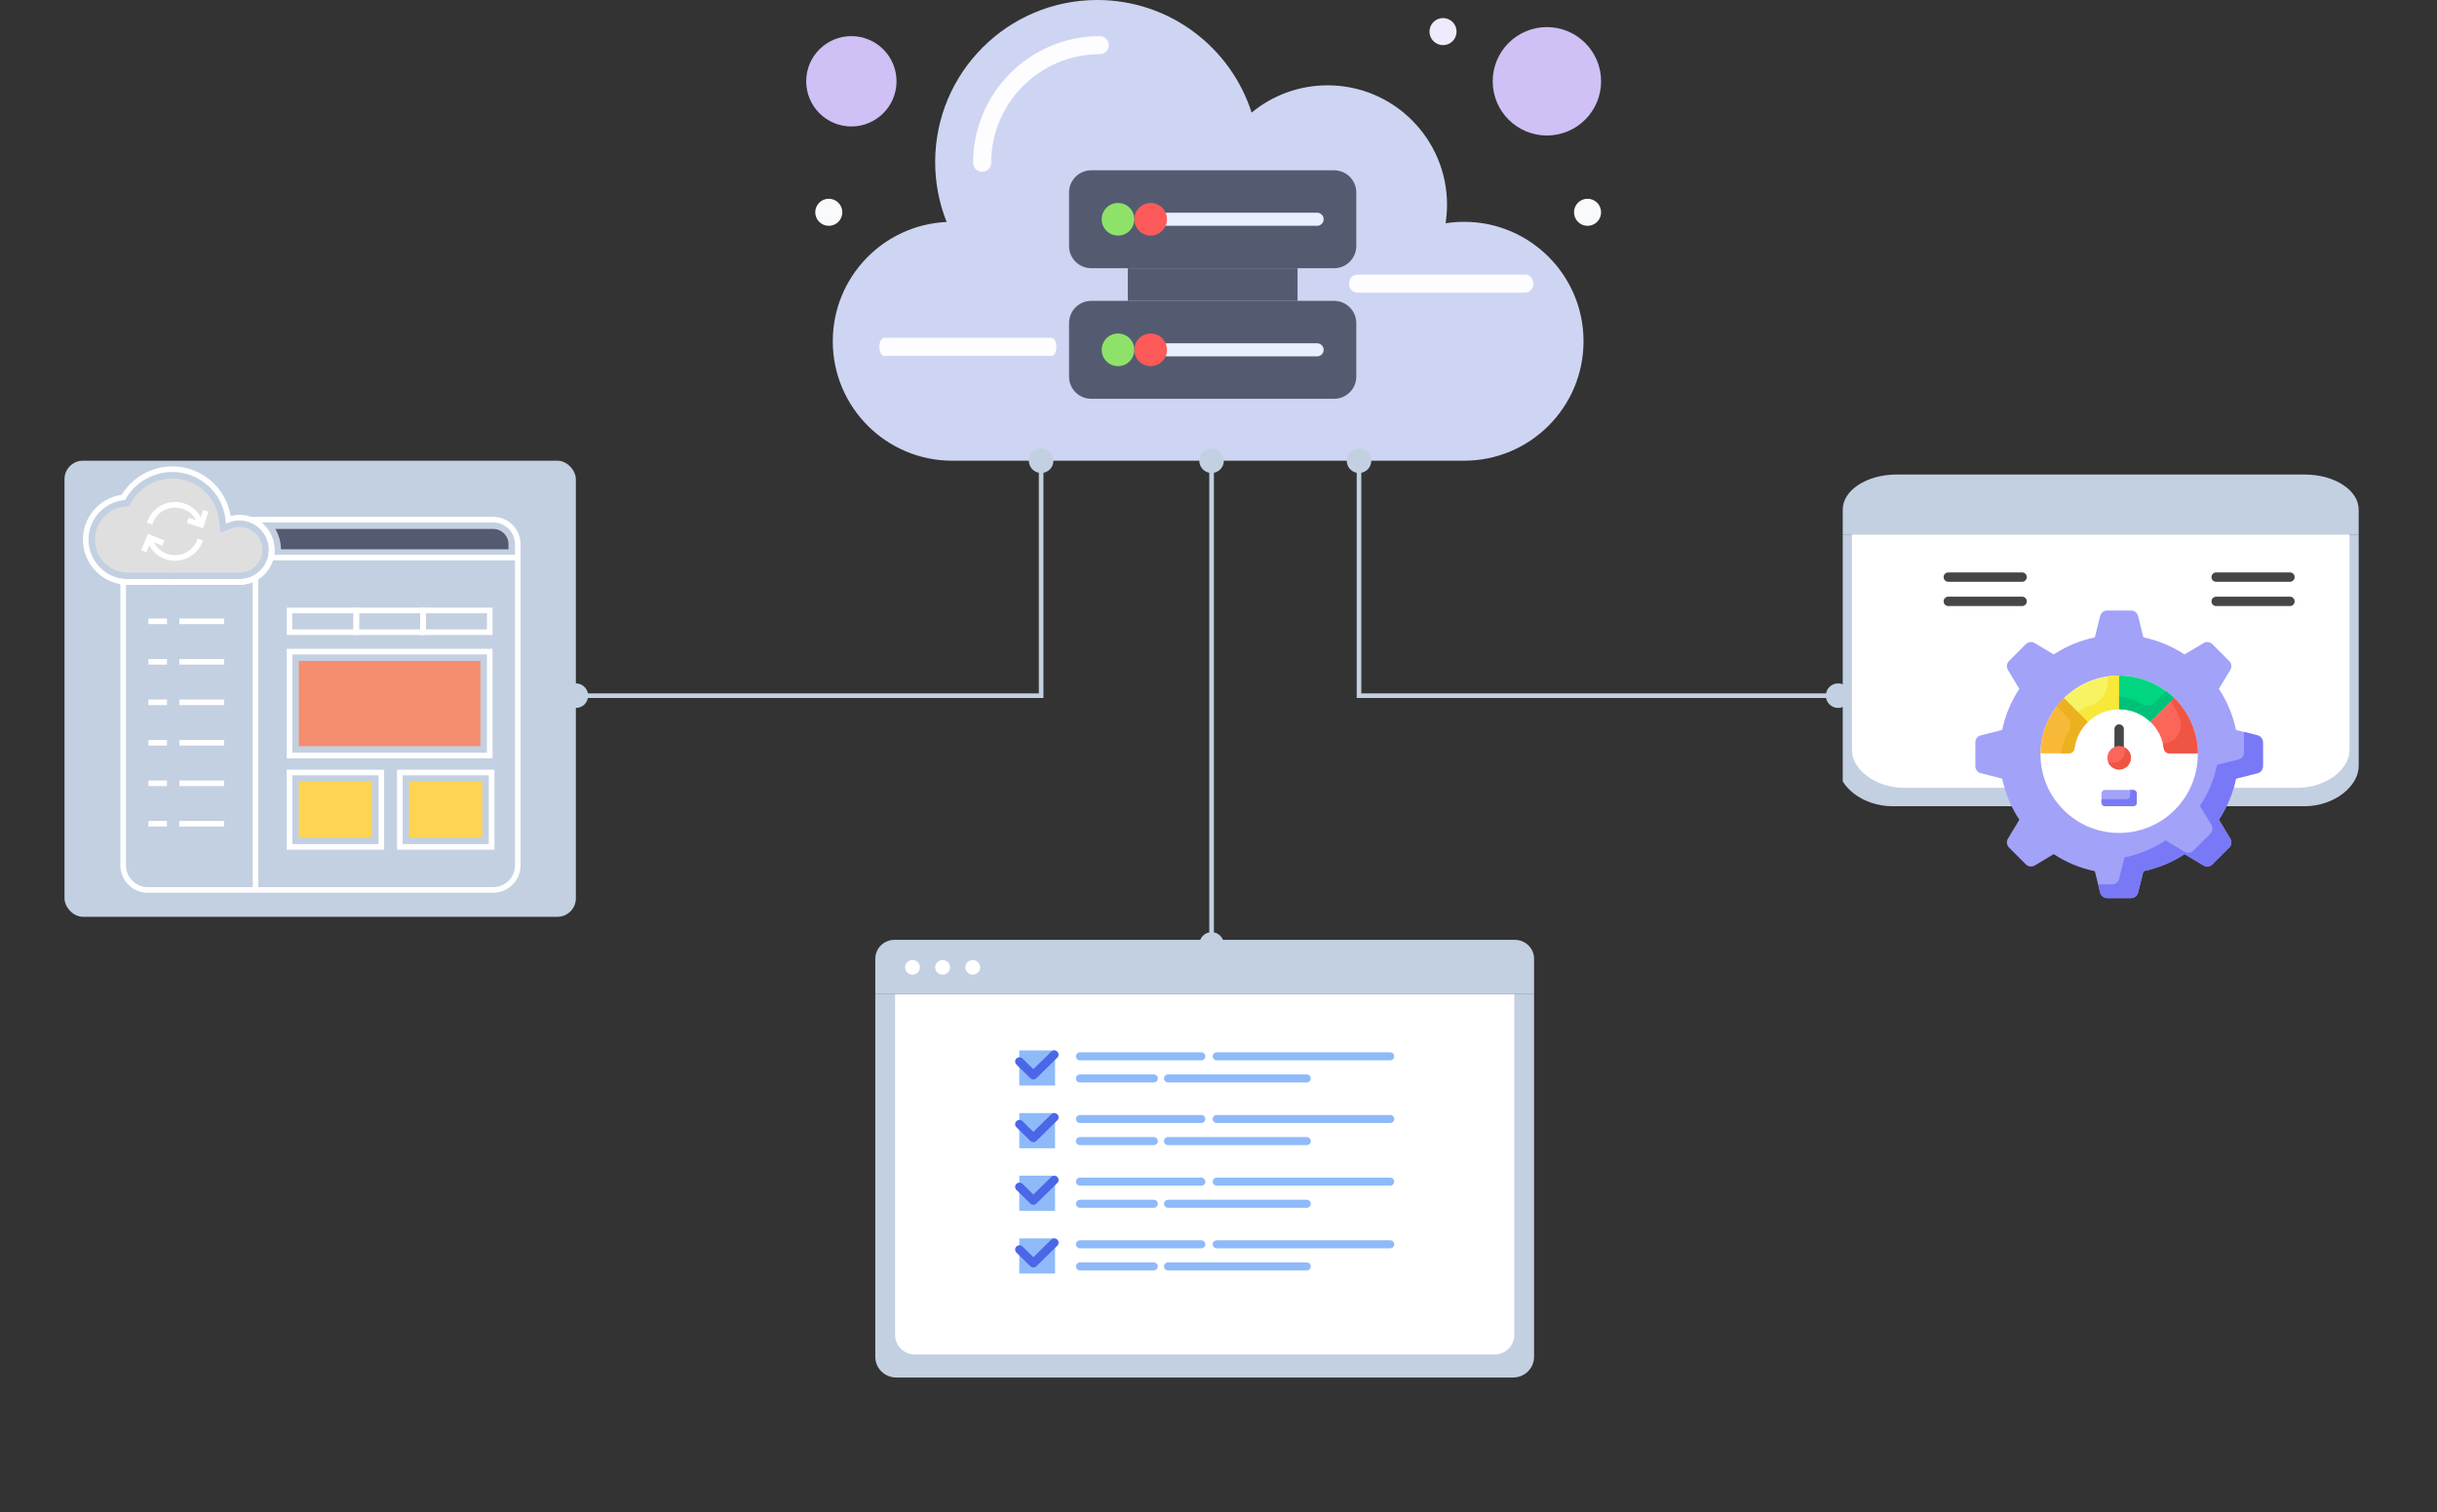 <svg width="361" height="224" viewBox="0 0 361 224" fill="none" xmlns="http://www.w3.org/2000/svg">
<rect x="0" y="0" width="361" height="224" fill="#333333" stroke="none"/>
<path d="M235.168 33.451C236.276 33.451 237.174 32.553 237.174 31.445C237.174 30.337 236.276 29.439 235.168 29.439C234.06 29.439 233.162 30.337 233.162 31.445C233.162 32.553 234.06 33.451 235.168 33.451Z" fill="#F8FAFC"/>
<path d="M229.146 20.071C233.58 20.071 237.174 16.476 237.174 12.042C237.174 7.608 233.58 4.014 229.146 4.014C224.712 4.014 221.117 7.608 221.117 12.042C221.117 16.476 224.712 20.071 229.146 20.071Z" fill="#CFC0F5"/>
<path d="M216.882 32.858C226.652 32.858 234.574 40.779 234.574 50.55C234.574 60.321 226.652 68.242 216.882 68.242H141.055C131.285 68.242 123.363 60.321 123.363 50.55C123.363 41.058 130.84 33.313 140.226 32.879C139.137 30.134 138.529 27.144 138.529 24.011C138.529 10.75 149.279 0 162.54 0C173.241 0 182.306 7.003 185.407 16.678C188.466 14.154 192.387 12.637 196.661 12.637C206.431 12.637 214.353 20.558 214.353 30.329C214.353 31.26 214.28 32.175 214.141 33.069C215.035 32.93 215.947 32.858 216.882 32.858Z" fill="#CED5F2"/>
<path d="M177.657 68.242C177.657 69.247 178.472 70.062 179.477 70.062C180.482 70.062 181.296 69.247 181.296 68.242C181.296 67.237 180.482 66.422 179.477 66.422C178.472 66.422 177.657 67.237 177.657 68.242ZM177.657 139.896C177.657 140.901 178.472 141.716 179.477 141.716C180.482 141.716 181.296 140.901 181.296 139.896C181.296 138.891 180.482 138.076 179.477 138.076C178.472 138.076 177.657 138.891 177.657 139.896ZM179.135 68.242L179.135 139.896L179.818 139.896L179.818 68.242L179.135 68.242Z" fill="#C3D0E2"/>
<path d="M213.76 6.687C214.867 6.687 215.765 5.789 215.765 4.682C215.765 3.574 214.867 2.676 213.76 2.676C212.652 2.676 211.754 3.574 211.754 4.682C211.754 5.789 212.652 6.687 213.76 6.687Z" fill="#EFEAFC"/>
<path d="M126.114 18.732C129.809 18.732 132.805 15.737 132.805 12.042C132.805 8.347 129.809 5.352 126.114 5.352C122.419 5.352 119.424 8.347 119.424 12.042C119.424 15.737 122.419 18.732 126.114 18.732Z" fill="#CFC0F5"/>
<path d="M122.769 33.451C123.877 33.451 124.775 32.553 124.775 31.445C124.775 30.337 123.877 29.439 122.769 29.439C121.662 29.439 120.764 30.337 120.764 31.445C120.764 32.553 121.662 33.451 122.769 33.451Z" fill="#F8FAFC"/>
<path d="M145.492 25.447C144.753 25.447 144.154 24.848 144.154 24.109C144.154 13.766 152.569 5.352 162.911 5.352C163.65 5.352 164.25 5.951 164.25 6.69C164.25 7.429 163.65 8.028 162.911 8.028C154.044 8.028 146.83 15.242 146.83 24.109C146.83 24.848 146.232 25.447 145.492 25.447Z" fill="#FDFDFF"/>
<path d="M155.779 52.719H130.971C130.579 52.719 130.262 52.12 130.262 51.381C130.262 50.642 130.579 50.043 130.971 50.043H155.779C156.171 50.043 156.488 50.642 156.488 51.381C156.488 52.12 156.171 52.719 155.779 52.719Z" fill="#FDFDFF"/>
<path d="M225.952 43.354H201.029C200.373 43.354 199.842 42.755 199.842 42.016C199.842 41.277 200.373 40.678 201.029 40.678H225.952C226.607 40.678 227.139 41.277 227.139 42.016C227.139 42.755 226.607 43.354 225.952 43.354Z" fill="#FDFDFF"/>
<path d="M200.912 55.784C200.912 57.6 199.44 59.072 197.624 59.072H161.649C159.833 59.072 158.361 57.6 158.361 55.784C158.361 53.259 158.361 50.926 158.361 47.854C158.361 46.038 159.833 44.566 161.649 44.566H197.624C199.44 44.566 200.912 46.038 200.912 47.854V55.784Z" fill="#545B71"/>
<path d="M200.912 28.513V36.442C200.912 38.259 199.44 39.73 197.624 39.73C184.321 39.73 173.925 39.73 161.649 39.73C159.833 39.73 158.361 38.259 158.361 36.442V28.513C158.361 26.697 159.833 25.225 161.649 25.225H197.624C199.44 25.225 200.912 26.697 200.912 28.513Z" fill="#545B71"/>
<path d="M165.615 54.236C166.95 54.236 168.033 53.153 168.033 51.818C168.033 50.483 166.95 49.4 165.615 49.4C164.28 49.4 163.197 50.483 163.197 51.818C163.197 53.153 164.28 54.236 165.615 54.236Z" fill="#8FE269"/>
<path d="M165.615 34.896C166.95 34.896 168.033 33.813 168.033 32.478C168.033 31.143 166.95 30.061 165.615 30.061C164.28 30.061 163.197 31.143 163.197 32.478C163.197 33.813 164.28 34.896 165.615 34.896Z" fill="#8FE269"/>
<path d="M167.064 39.73H192.208V44.566H167.064V39.73Z" fill="#545B71"/>
<path d="M195.11 52.786H172.867C172.333 52.786 171.9 52.353 171.9 51.819C171.9 51.284 172.333 50.852 172.867 50.852H195.11C195.644 50.852 196.077 51.284 196.077 51.819C196.077 52.353 195.644 52.786 195.11 52.786Z" fill="#E9EFFF"/>
<path d="M195.11 33.444H172.867C172.333 33.444 171.9 33.011 171.9 32.477C171.9 31.943 172.333 31.51 172.867 31.51H195.11C195.644 31.51 196.077 31.943 196.077 32.477C196.077 33.011 195.644 33.444 195.11 33.444Z" fill="#E9EFFF"/>
<path d="M170.451 54.236C171.786 54.236 172.868 53.153 172.868 51.818C172.868 50.483 171.786 49.4 170.451 49.4C169.116 49.4 168.033 50.483 168.033 51.818C168.033 53.153 169.116 54.236 170.451 54.236Z" fill="#FE5A5A"/>
<path d="M170.451 34.896C171.786 34.896 172.868 33.813 172.868 32.478C172.868 31.143 171.786 30.061 170.451 30.061C169.116 30.061 168.033 31.143 168.033 32.478C168.033 33.813 169.116 34.896 170.451 34.896Z" fill="#FE5A5A"/>
<g clip-path="url(#clip0_3972_60973)">
<path d="M129.66 147.256H227.246V200.991C227.246 202.676 225.855 204.043 224.139 204.043H132.767C131.052 204.043 129.66 202.676 129.66 200.991V147.256Z" fill="#C3D0E2"/>
<path d="M132.596 147.256H224.315V197.759C224.315 199.341 223.006 200.627 221.396 200.627H135.515C133.905 200.627 132.596 199.341 132.596 197.759V147.256Z" fill="white"/>
<path d="M132.51 139.213H224.396C225.97 139.213 227.246 140.469 227.246 142.012V147.255H129.66V142.012C129.66 140.469 130.938 139.213 132.51 139.213Z" fill="#C3D0E2"/>
<path d="M136.272 143.287C136.272 143.885 135.778 144.368 135.171 144.368C134.564 144.368 134.07 143.883 134.07 143.287C134.07 142.69 134.564 142.205 135.171 142.205C135.778 142.205 136.272 142.69 136.272 143.287Z" fill="white"/>
<path d="M140.733 143.287C140.733 143.885 140.239 144.368 139.632 144.368C139.025 144.368 138.531 143.883 138.531 143.287C138.531 142.69 139.025 142.205 139.632 142.205C140.239 142.205 140.733 142.69 140.733 143.287Z" fill="white"/>
<path d="M145.194 143.287C145.194 143.885 144.7 144.368 144.093 144.368C143.486 144.368 142.992 143.883 142.992 143.287C142.992 142.69 143.486 142.205 144.093 142.205C144.7 142.205 145.194 142.69 145.194 143.287Z" fill="white"/>
<path d="M177.946 157.064H159.988C159.653 157.064 159.381 156.796 159.381 156.467C159.381 156.139 159.653 155.871 159.988 155.871H177.946C178.28 155.871 178.553 156.139 178.553 156.467C178.553 156.796 178.28 157.064 177.946 157.064Z" fill="#8FBAF9"/>
<path d="M205.926 157.064H180.244C179.909 157.064 179.637 156.796 179.637 156.467C179.637 156.139 179.909 155.871 180.244 155.871H205.926C206.26 155.871 206.533 156.139 206.533 156.467C206.533 156.796 206.26 157.064 205.926 157.064Z" fill="#8FBAF9"/>
<path d="M170.906 160.341H159.988C159.653 160.341 159.381 160.073 159.381 159.745C159.381 159.416 159.653 159.148 159.988 159.148H170.906C171.241 159.148 171.513 159.416 171.513 159.745C171.513 160.073 171.241 160.341 170.906 160.341Z" fill="#8FBAF9"/>
<path d="M193.565 160.341H173.033C172.698 160.341 172.426 160.073 172.426 159.745C172.426 159.416 172.698 159.148 173.033 159.148H193.565C193.9 159.148 194.172 159.416 194.172 159.745C194.172 160.073 193.9 160.341 193.565 160.341Z" fill="#8FBAF9"/>
<path d="M156.289 155.59H150.988V160.797H156.289V155.59Z" fill="#8FBAF9"/>
<path d="M153.075 159.89C152.91 159.89 152.746 159.829 152.622 159.705L150.562 157.681C150.313 157.436 150.313 157.037 150.562 156.792C150.812 156.547 151.218 156.547 151.467 156.792L153.075 158.371L155.719 155.774C155.969 155.529 156.375 155.529 156.624 155.774C156.874 156.019 156.874 156.418 156.624 156.663L153.528 159.705C153.402 159.829 153.24 159.89 153.075 159.89Z" fill="#4B66E7"/>
<path d="M177.946 166.347H159.988C159.653 166.347 159.381 166.079 159.381 165.751C159.381 165.422 159.653 165.154 159.988 165.154H177.946C178.28 165.154 178.553 165.422 178.553 165.751C178.553 166.079 178.28 166.347 177.946 166.347Z" fill="#8FBAF9"/>
<path d="M205.926 166.347H180.244C179.909 166.347 179.637 166.079 179.637 165.751C179.637 165.422 179.909 165.154 180.244 165.154H205.926C206.26 165.154 206.533 165.422 206.533 165.751C206.533 166.079 206.26 166.347 205.926 166.347Z" fill="#8FBAF9"/>
<path d="M170.906 169.624H159.988C159.653 169.624 159.381 169.356 159.381 169.028C159.381 168.699 159.653 168.432 159.988 168.432H170.906C171.241 168.432 171.513 168.699 171.513 169.028C171.513 169.356 171.241 169.624 170.906 169.624Z" fill="#8FBAF9"/>
<path d="M193.565 169.624H173.033C172.698 169.624 172.426 169.356 172.426 169.028C172.426 168.699 172.698 168.432 173.033 168.432H193.565C193.9 168.432 194.172 168.699 194.172 169.028C194.172 169.356 193.9 169.624 193.565 169.624Z" fill="#8FBAF9"/>
<path d="M156.289 164.873H150.988V170.081H156.289V164.873Z" fill="#8FBAF9"/>
<path d="M153.075 169.175C152.91 169.175 152.746 169.114 152.622 168.99L150.562 166.966C150.313 166.721 150.313 166.322 150.562 166.077C150.812 165.832 151.218 165.832 151.467 166.077L153.075 167.656L155.719 165.059C155.969 164.814 156.375 164.814 156.624 165.059C156.874 165.304 156.874 165.703 156.624 165.948L153.528 168.99C153.402 169.114 153.24 169.175 153.075 169.175Z" fill="#4B66E7"/>
<path d="M177.948 175.628H159.99C159.655 175.628 159.383 175.36 159.383 175.032C159.383 174.703 159.655 174.436 159.99 174.436H177.948C178.282 174.436 178.555 174.703 178.555 175.032C178.555 175.36 178.282 175.628 177.948 175.628Z" fill="#8FBAF9"/>
<path d="M205.926 175.628H180.244C179.909 175.628 179.637 175.36 179.637 175.032C179.637 174.703 179.909 174.436 180.244 174.436H205.926C206.26 174.436 206.533 174.703 206.533 175.032C206.533 175.36 206.26 175.628 205.926 175.628Z" fill="#8FBAF9"/>
<path d="M170.908 178.905H159.99C159.655 178.905 159.383 178.638 159.383 178.309C159.383 177.981 159.655 177.713 159.99 177.713H170.908C171.243 177.713 171.515 177.981 171.515 178.309C171.515 178.638 171.243 178.905 170.908 178.905Z" fill="#8FBAF9"/>
<path d="M193.569 178.905H173.037C172.702 178.905 172.43 178.638 172.43 178.309C172.43 177.981 172.702 177.713 173.037 177.713H193.569C193.904 177.713 194.176 177.981 194.176 178.309C194.176 178.638 193.904 178.905 193.569 178.905Z" fill="#8FBAF9"/>
<path d="M156.289 174.152H150.988V179.36H156.289V174.152Z" fill="#8FBAF9"/>
<path d="M153.075 178.457C152.91 178.457 152.746 178.396 152.622 178.272L150.562 176.248C150.313 176.003 150.313 175.604 150.562 175.356C150.812 175.111 151.218 175.111 151.467 175.356L153.075 176.936L155.719 174.338C155.969 174.093 156.375 174.093 156.624 174.338C156.874 174.583 156.874 174.982 156.624 175.228L153.528 178.27C153.402 178.393 153.24 178.454 153.075 178.454V178.457Z" fill="#4B66E7"/>
<path d="M177.946 184.909H159.988C159.653 184.909 159.381 184.642 159.381 184.313C159.381 183.985 159.653 183.717 159.988 183.717H177.946C178.28 183.717 178.553 183.985 178.553 184.313C178.553 184.642 178.28 184.909 177.946 184.909Z" fill="#8FBAF9"/>
<path d="M205.926 184.909H180.244C179.909 184.909 179.637 184.642 179.637 184.313C179.637 183.985 179.909 183.717 180.244 183.717H205.926C206.26 183.717 206.533 183.985 206.533 184.313C206.533 184.642 206.26 184.909 205.926 184.909Z" fill="#8FBAF9"/>
<path d="M170.906 188.187H159.988C159.653 188.187 159.381 187.919 159.381 187.59C159.381 187.262 159.653 186.994 159.988 186.994H170.906C171.241 186.994 171.513 187.262 171.513 187.59C171.513 187.919 171.241 188.187 170.906 188.187Z" fill="#8FBAF9"/>
<path d="M193.565 188.187H173.033C172.698 188.187 172.426 187.919 172.426 187.59C172.426 187.262 172.698 186.994 173.033 186.994H193.565C193.9 186.994 194.172 187.262 194.172 187.59C194.172 187.919 193.9 188.187 193.565 188.187Z" fill="#8FBAF9"/>
<path d="M156.289 183.436H150.988V188.643H156.289V183.436Z" fill="#8FBAF9"/>
<path d="M153.075 187.739C152.91 187.739 152.746 187.679 152.622 187.555L150.562 185.531C150.313 185.286 150.313 184.887 150.562 184.642C150.812 184.396 151.218 184.396 151.467 184.642L153.075 186.221L155.719 183.623C155.969 183.378 156.375 183.378 156.624 183.623C156.874 183.868 156.874 184.268 156.624 184.513L153.528 187.555C153.402 187.679 153.24 187.739 153.075 187.739Z" fill="#4B66E7"/>
</g>
<g clip-path="url(#clip1_3972_60973)">
<path d="M349.401 79.16V113.456C349.401 116.456 345.799 119.423 341.353 119.423H280.335C275.889 119.423 272.287 116.456 272.287 113.456V79.16H349.401Z" fill="#C3D0E2"/>
<path d="M348.035 79.16V111.131C348.035 113.928 344.593 116.693 340.344 116.693H282.025C277.776 116.693 274.334 113.928 274.334 111.131V79.16H348.035Z" fill="white"/>
<path d="M349.4 79.16V75.485C349.4 72.615 345.827 70.289 341.42 70.289H280.949C276.541 70.289 272.969 72.615 272.969 75.485V79.16H349.4Z" fill="#C3D0E2"/>
<path d="M299.54 86.179H288.608C288.223 86.179 287.912 85.868 287.912 85.483C287.912 85.098 288.223 84.787 288.608 84.787H299.54C299.925 84.787 300.236 85.098 300.236 85.483C300.236 85.868 299.925 86.179 299.54 86.179Z" fill="#474646"/>
<path d="M299.54 89.773H288.608C288.223 89.773 287.912 89.462 287.912 89.077C287.912 88.692 288.223 88.381 288.608 88.381H299.54C299.925 88.381 300.236 88.692 300.236 89.077C300.236 89.462 299.925 89.773 299.54 89.773Z" fill="#474646"/>
<path d="M339.219 86.179H328.288C327.903 86.179 327.592 85.868 327.592 85.483C327.592 85.098 327.903 84.787 328.288 84.787H339.219C339.604 84.787 339.915 85.098 339.915 85.483C339.915 85.868 339.604 86.179 339.219 86.179Z" fill="#474646"/>
<path d="M339.219 89.773H328.288C327.903 89.773 327.592 89.462 327.592 89.077C327.592 88.692 327.903 88.381 328.288 88.381H339.219C339.604 88.381 339.915 88.692 339.915 89.077C339.915 89.462 339.604 89.773 339.219 89.773Z" fill="#474646"/>
<path d="M322.9 120.564C320.616 122.887 317.434 124.329 313.914 124.334H313.909C310.385 124.334 307.208 122.892 304.924 120.564C302.688 118.289 301.311 115.166 301.311 111.72V111.573C301.355 108.117 302.786 104.989 305.076 102.739C307.35 100.504 310.463 99.121 313.909 99.121H313.914C317.356 99.126 320.474 100.504 322.748 102.739C325.043 104.994 326.474 108.117 326.513 111.573C326.518 111.622 326.518 111.671 326.518 111.72C326.518 115.166 325.136 118.284 322.9 120.564Z" fill="white"/>
<path d="M334.401 108.925L331.224 108.123C330.77 105.92 329.896 103.863 328.69 102.036L330.381 99.235C330.634 98.805 330.576 98.261 330.222 97.912L327.72 95.415C327.367 95.07 326.832 95.002 326.411 95.256L323.601 96.942C321.774 95.741 319.721 94.871 317.51 94.413L316.721 91.241C316.608 90.77 316.177 90.43 315.679 90.43H312.144C311.65 90.43 311.219 90.77 311.106 91.241L310.313 94.413C308.101 94.871 306.048 95.741 304.222 96.942L301.416 95.256C300.986 95.002 300.447 95.07 300.093 95.415L297.605 97.912C297.256 98.261 297.188 98.805 297.437 99.226L299.128 102.036C297.922 103.863 297.052 105.92 296.59 108.123L293.422 108.925C292.946 109.038 292.615 109.469 292.615 109.967V113.489C292.615 113.987 292.946 114.418 293.422 114.531L296.59 115.333C297.052 117.545 297.922 119.598 299.128 121.424L297.437 124.23C297.188 124.651 297.256 125.195 297.605 125.544L300.093 128.032C300.447 128.39 300.986 128.453 301.416 128.2L304.222 126.518C306.048 127.724 308.101 128.589 310.313 129.043L311.106 132.206C311.219 132.691 311.65 133.031 312.144 133.031H315.679C316.177 133.031 316.608 132.691 316.721 132.206L317.51 129.043C319.721 128.585 321.783 127.715 323.61 126.518L326.411 128.2C326.832 128.453 327.367 128.39 327.72 128.032L330.222 125.544C330.576 125.195 330.634 124.651 330.385 124.23L328.69 121.415C329.896 119.589 330.77 117.536 331.224 115.333L334.401 114.531C334.876 114.418 335.216 113.987 335.216 113.489V109.967C335.216 109.469 334.876 109.038 334.401 108.925ZM322.223 119.897C320.111 122.045 317.17 123.378 313.916 123.382H313.911C310.653 123.382 307.716 122.05 305.604 119.897C303.537 117.794 302.264 114.907 302.264 111.721V111.585C302.305 108.39 303.628 105.499 305.745 103.418C307.847 101.352 310.725 100.074 313.911 100.074H313.916C317.097 100.078 319.98 101.352 322.083 103.418C324.204 105.503 325.527 108.39 325.563 111.585C325.568 111.631 325.568 111.676 325.568 111.721C325.568 114.907 324.29 117.79 322.223 119.897Z" fill="#A2A2F9"/>
<path d="M316.532 117.533V118.892C316.532 119.181 316.298 119.416 316.009 119.416H311.82C311.531 119.416 311.297 119.181 311.297 118.892V117.533C311.297 117.244 311.531 117.01 311.82 117.01H316.009C316.298 117.01 316.532 117.244 316.532 117.533Z" fill="#A2A2F9"/>
<path d="M316.534 117.535V118.895C316.534 119.181 316.298 119.416 316.008 119.416H311.821C311.531 119.416 311.295 119.181 311.295 118.895V118.383H315.011C315.301 118.383 315.537 118.147 315.537 117.862V117.01H316.008C316.298 117.01 316.534 117.245 316.534 117.535Z" fill="#7979F7"/>
<path d="M313.911 105.051C313.912 105.051 313.913 105.051 313.914 105.051V100.074C313.912 100.074 313.91 100.074 313.909 100.074C310.725 100.074 307.845 101.35 305.744 103.415L309.266 106.937C310.467 105.772 312.103 105.051 313.911 105.051Z" fill="#F7F363"/>
<path d="M313.915 100.074V105.055H313.911C312.102 105.055 310.466 105.776 309.265 106.94L307.811 105.485C308.277 105.073 309.067 104.724 309.852 104.453C311.29 103.955 312.243 102.584 312.243 101.062V100.197C312.787 100.115 313.344 100.074 313.911 100.074L313.915 100.074Z" fill="#F7E839"/>
<path d="M318.56 106.941L322.081 103.42C319.979 101.354 317.097 100.078 313.914 100.076V105.053C315.722 105.054 317.359 105.775 318.56 106.941Z" fill="#00D67F"/>
<path d="M322.081 103.418L318.559 106.939C317.358 105.774 315.722 105.054 313.914 105.054V103.223C315.063 103.285 316.134 103.638 317.057 104.208C317.79 104.661 318.733 104.567 319.342 103.958L320.898 102.402C321.315 102.715 321.709 103.055 322.081 103.418Z" fill="#00C179"/>
<path d="M321.337 111.587H325.564C325.527 108.391 324.202 105.504 322.082 103.42L318.561 106.941C319.617 107.966 320.333 109.335 320.53 110.868C320.582 111.277 320.924 111.587 321.337 111.587Z" fill="#FC6559"/>
<path d="M325.562 111.585H321.338C320.931 111.585 320.58 111.251 320.529 110.847C320.497 110.596 320.448 110.35 320.387 110.112C322.208 110.112 323.488 108.327 322.916 106.599C322.597 105.635 322.154 104.727 321.606 103.894L322.082 103.418C324.203 105.503 325.526 108.39 325.562 111.585Z" fill="#F05543"/>
<path d="M309.267 106.938L305.745 103.416C303.625 105.5 302.302 108.388 302.266 111.586H306.492C306.905 111.586 307.247 111.276 307.299 110.866C307.496 109.333 308.211 107.963 309.267 106.938Z" fill="#F9B938"/>
<path d="M309.264 106.939C308.208 107.964 307.497 109.332 307.297 110.864C307.247 111.277 306.903 111.585 306.49 111.585H305.244C305.308 111.49 305.344 111.376 305.362 111.258C305.49 110.251 305.842 109.315 306.367 108.501C306.856 107.744 306.748 106.748 306.11 106.111L304.65 104.651C304.986 104.216 305.348 103.803 305.743 103.418L309.264 106.939Z" fill="#ECB021"/>
<path d="M334.4 108.924L332.412 108.42V111.449C332.412 111.953 332.067 112.381 331.598 112.491L328.417 113.292C327.961 115.5 327.092 117.55 325.884 119.378L327.582 122.194C327.83 122.615 327.768 123.16 327.416 123.505L324.918 125.996C324.559 126.348 324.028 126.417 323.6 126.162L320.805 124.478C318.976 125.679 316.913 126.548 314.705 127.004L313.911 130.171C313.801 130.654 313.366 130.992 312.869 130.992H310.799L311.102 132.207C311.22 132.69 311.648 133.028 312.144 133.028H315.678C316.175 133.028 316.602 132.69 316.72 132.207L317.513 129.046C319.722 128.584 321.785 127.715 323.607 126.514L326.408 128.198C326.829 128.453 327.368 128.391 327.72 128.032L330.218 125.541C330.577 125.196 330.632 124.651 330.383 124.23L328.686 121.414C329.893 119.585 330.77 117.536 331.225 115.335L334.4 114.534C334.876 114.417 335.214 113.989 335.214 113.492V109.966C335.214 109.469 334.876 109.041 334.4 108.924Z" fill="#7979F7"/>
<path d="M313.915 112.282C313.53 112.282 313.219 111.97 313.219 111.586V107.991C313.219 107.606 313.53 107.295 313.915 107.295C314.3 107.295 314.611 107.606 314.611 107.991V111.586C314.611 111.97 314.3 112.282 313.915 112.282Z" fill="#474646"/>
<path d="M315.654 112.246C315.654 113.209 314.877 113.986 313.914 113.986C312.951 113.986 312.174 113.209 312.174 112.246C312.174 111.283 312.951 110.506 313.914 110.506C314.877 110.506 315.654 111.283 315.654 112.246Z" fill="#FC6559"/>
<path d="M315.658 112.243C315.658 113.206 314.878 113.986 313.915 113.986C313.142 113.986 312.49 113.484 312.26 112.785C312.497 112.907 312.762 112.975 313.047 112.975C314.01 112.975 314.783 112.195 314.783 111.239C314.783 111.049 314.749 110.859 314.688 110.689C315.265 110.974 315.658 111.564 315.658 112.243Z" fill="#F05543"/>
</g>
<rect x="9.555" y="68.242" width="75.749" height="67.559" rx="2.73" fill="#C3D0E2"/>
<path d="M73.068 76.561H34.849L37.001 77.361C38.706 77.996 39.844 79.645 39.832 81.466C39.83 81.817 39.787 82.159 39.703 82.486C39.224 84.43 37.488 85.787 35.483 85.787L35.453 85.787L26.09 85.788C25.902 85.8 25.68 85.812 25.461 85.812C25.282 85.809 25.105 85.802 24.932 85.788L24.916 85.787L19.168 85.787C19.131 85.789 19.095 85.791 19.059 85.793C19.021 85.796 18.985 85.798 18.953 85.798C18.724 85.796 18.502 85.782 18.294 85.757L17.832 85.702V128.184C17.832 130.415 19.647 132.23 21.878 132.23H73.068C75.299 132.23 77.114 130.415 77.114 128.184V80.606C77.114 78.375 75.299 76.561 73.068 76.561ZM76.287 128.184C76.287 129.959 74.843 131.403 73.068 131.403H21.877C20.103 131.403 18.659 129.959 18.659 128.184V86.616C18.753 86.621 18.85 86.624 18.948 86.625C19.002 86.625 19.056 86.622 19.111 86.618L24.885 86.614C25.07 86.628 25.258 86.636 25.455 86.639C25.703 86.639 25.942 86.626 26.116 86.614H35.45L35.483 86.614C37.87 86.614 39.935 84.998 40.505 82.687C40.604 82.298 40.656 81.889 40.659 81.472C40.67 79.86 39.923 78.361 38.704 77.387H73.068C74.843 77.387 76.287 78.831 76.287 80.606V128.184H76.287Z" fill="white"/>
<path d="M73.07 78.352H40.789C41.312 79.25 41.609 80.284 41.622 81.364H75.324V80.606C75.324 79.363 74.313 78.352 73.07 78.352Z" fill="#545B71"/>
<path d="M40.107 82.17H76.703V82.997H40.107V82.17Z" fill="white"/>
<path d="M39.17 77.802C38.198 76.818 36.902 76.271 35.52 76.262L35.485 76.261C35.042 76.261 34.602 76.32 34.171 76.434C33.487 72.239 29.875 69.115 25.57 69.086L25.511 69.086C22.464 69.086 19.614 70.69 18.024 73.287C14.76 73.758 12.307 76.554 12.285 79.874C12.273 81.665 12.959 83.353 14.217 84.628C15.476 85.903 17.155 86.612 18.955 86.623C19.009 86.623 19.061 86.621 19.114 86.617L24.887 86.613C25.019 86.621 25.311 86.624 25.528 86.624C25.66 86.624 25.975 86.623 26.132 86.613H35.45L35.485 86.613H35.486C38.32 86.613 40.642 84.307 40.661 81.472C40.67 80.089 40.141 78.786 39.17 77.802ZM35.485 85.787L26.119 85.787L26.089 85.787C26.006 85.793 25.785 85.797 25.528 85.797C25.225 85.797 24.998 85.792 24.93 85.787L24.901 85.787L19.17 85.787C19.134 85.788 19.099 85.79 19.063 85.792C19.028 85.794 18.992 85.797 18.952 85.797C18.952 85.797 18.951 85.797 18.951 85.797C17.381 85.786 15.909 85.165 14.806 84.047C13.703 82.93 13.102 81.449 13.112 79.879C13.132 76.909 15.372 74.416 18.323 74.082L18.529 74.059L18.634 73.879C20.054 71.433 22.689 69.913 25.511 69.913L25.565 69.913C29.617 69.94 32.992 72.996 33.416 77.021L33.471 77.551L33.971 77.365C34.464 77.182 34.973 77.089 35.485 77.089L35.514 77.089C36.676 77.097 37.765 77.556 38.581 78.383C39.397 79.21 39.842 80.305 39.834 81.467C39.818 83.849 37.867 85.787 35.485 85.787Z" fill="white"/>
<path d="M37.894 79.06C37.259 78.416 36.411 78.059 35.485 78.053C35.088 78.053 34.692 78.125 34.307 78.268L32.642 78.888L32.456 77.121C32.084 73.585 29.119 70.901 25.558 70.877L25.511 70.877C23.031 70.877 20.715 72.213 19.468 74.363L19.12 74.962L18.431 75.04C15.965 75.32 14.093 77.402 14.076 79.885C14.067 81.198 14.57 82.435 15.492 83.369C16.414 84.304 17.645 84.823 18.951 84.832L19.003 84.829C19.048 84.826 19.094 84.823 19.14 84.822L24.955 84.822L24.997 84.825C25.046 84.828 25.249 84.832 25.528 84.832C25.807 84.832 25.978 84.828 26.02 84.825L26.069 84.822C26.069 84.822 35.485 84.822 35.485 84.822C37.339 84.822 38.857 83.313 38.869 81.46C38.875 80.556 38.529 79.703 37.894 79.06Z" fill="#DFDFDF"/>
<path d="M37.44 85.568H38.266V131.816H37.44V85.568Z" fill="white"/>
<path d="M21.986 91.619H24.736V92.446H21.986V91.619Z" fill="white"/>
<path d="M26.568 91.619H33.203V92.446H26.568V91.619Z" fill="white"/>
<path d="M21.986 97.617H24.736V98.444H21.986V97.617Z" fill="white"/>
<path d="M26.568 97.617H33.203V98.444H26.568V97.617Z" fill="white"/>
<path d="M21.986 103.615H24.736V104.442H21.986V103.615Z" fill="white"/>
<path d="M26.568 103.615H33.203V104.442H26.568V103.615Z" fill="white"/>
<path d="M21.986 109.613H24.736V110.44H21.986V109.613Z" fill="white"/>
<path d="M26.568 109.613H33.203V110.44H26.568V109.613Z" fill="white"/>
<path d="M21.986 115.609H24.736V116.436H21.986V115.609Z" fill="white"/>
<path d="M26.568 115.609H33.203V116.436H26.568V115.609Z" fill="white"/>
<path d="M21.986 121.607H24.736V122.434H21.986V121.607Z" fill="white"/>
<path d="M26.568 121.607H33.203V122.434H26.568V121.607Z" fill="white"/>
<path d="M42.473 90.012V94.057H53.187V90.012H42.473ZM52.361 93.23H43.299V90.839H52.361V93.23Z" fill="white"/>
<path d="M52.361 90.012V94.057H63.076V90.012H52.361ZM62.249 93.23H53.188V90.839H62.249V93.23Z" fill="white"/>
<path d="M62.248 90.012V94.057H72.963V90.012H62.248ZM72.136 93.23H63.075V90.839H72.136V93.23Z" fill="white"/>
<path d="M42.473 96.106V112.324H72.963V96.106H42.473ZM72.136 111.497H43.3V96.932H72.136V111.497Z" fill="white"/>
<path d="M44.264 97.897H71.171V110.532H44.264V97.897Z" fill="#F58E6F"/>
<path d="M42.473 114.012V125.86H56.898V114.012H42.473ZM56.071 125.033H43.3V114.838H56.071V125.033H56.071Z" fill="white"/>
<path d="M44.264 115.803H55.106V124.068H44.264V115.803Z" fill="#FFD452"/>
<path d="M58.815 114.012V125.86H73.24V114.012H58.815ZM72.413 125.033H59.641V114.838H72.413V125.033Z" fill="white"/>
<path d="M60.605 115.803H71.448V124.068H60.605V115.803Z" fill="#FFD452"/>
<path d="M29.285 79.785C28.816 81.249 27.468 82.232 25.931 82.232C24.394 82.232 23.046 81.249 22.576 79.785L21.789 80.038C22.369 81.844 24.033 83.059 25.931 83.059C27.828 83.059 29.492 81.844 30.072 80.038L29.285 79.785Z" fill="white"/>
<path d="M25.931 74.359C24.003 74.359 22.331 75.598 21.77 77.441L22.561 77.681C23.015 76.189 24.37 75.186 25.931 75.186C27.492 75.186 28.846 76.189 29.301 77.681L30.092 77.441C29.53 75.598 27.858 74.359 25.931 74.359Z" fill="white"/>
<path d="M30.087 75.545L29.548 77.205L27.941 76.691L27.689 77.478L30.08 78.243L30.873 75.8L30.087 75.545Z" fill="white"/>
<path d="M21.945 79.08L20.908 81.476L21.667 81.805L22.383 80.151L24.036 80.824L24.348 80.059L21.945 79.08Z" fill="white"/>
<path d="M83.483 103.046C83.483 104.051 84.298 104.865 85.303 104.865C86.308 104.865 87.123 104.051 87.123 103.046C87.123 102.041 86.308 101.226 85.303 101.226C84.298 101.226 83.483 102.041 83.483 103.046ZM154.227 103.046V103.387H154.568V103.046H154.227ZM152.407 68.242C152.407 69.247 153.222 70.062 154.227 70.062C155.232 70.062 156.047 69.247 156.047 68.242C156.047 67.237 155.232 66.422 154.227 66.422C153.222 66.422 152.407 67.237 152.407 68.242ZM85.303 103.387H154.227V102.704H85.303V103.387ZM154.568 103.046V68.242H153.886V103.046H154.568Z" fill="#C3D0E2"/>
<path d="M274.105 103.046C274.105 104.051 273.29 104.865 272.285 104.865C271.28 104.865 270.465 104.051 270.465 103.046C270.465 102.041 271.28 101.226 272.285 101.226C273.29 101.226 274.105 102.041 274.105 103.046ZM201.314 103.046V103.387H200.972V103.046H201.314ZM203.133 68.242C203.133 69.247 202.319 70.062 201.314 70.062C200.308 70.062 199.494 69.247 199.494 68.242C199.494 67.237 200.308 66.422 201.314 66.422C202.319 66.422 203.133 67.237 203.133 68.242ZM272.285 103.387H201.314V102.704H272.285V103.387ZM200.972 103.046V68.242H201.655V103.046H200.972Z" fill="#C3D0E2"/>
<defs>
<clipPath id="clip0_3972_60973">
<rect width="97.586" height="64.83" fill="white" transform="translate(129.66 139.213)"/>
</clipPath>
<clipPath id="clip1_3972_60973">
<rect width="77.796" height="69.607" fill="white" transform="translate(272.969 65.512)"/>
</clipPath>
</defs>
</svg>
